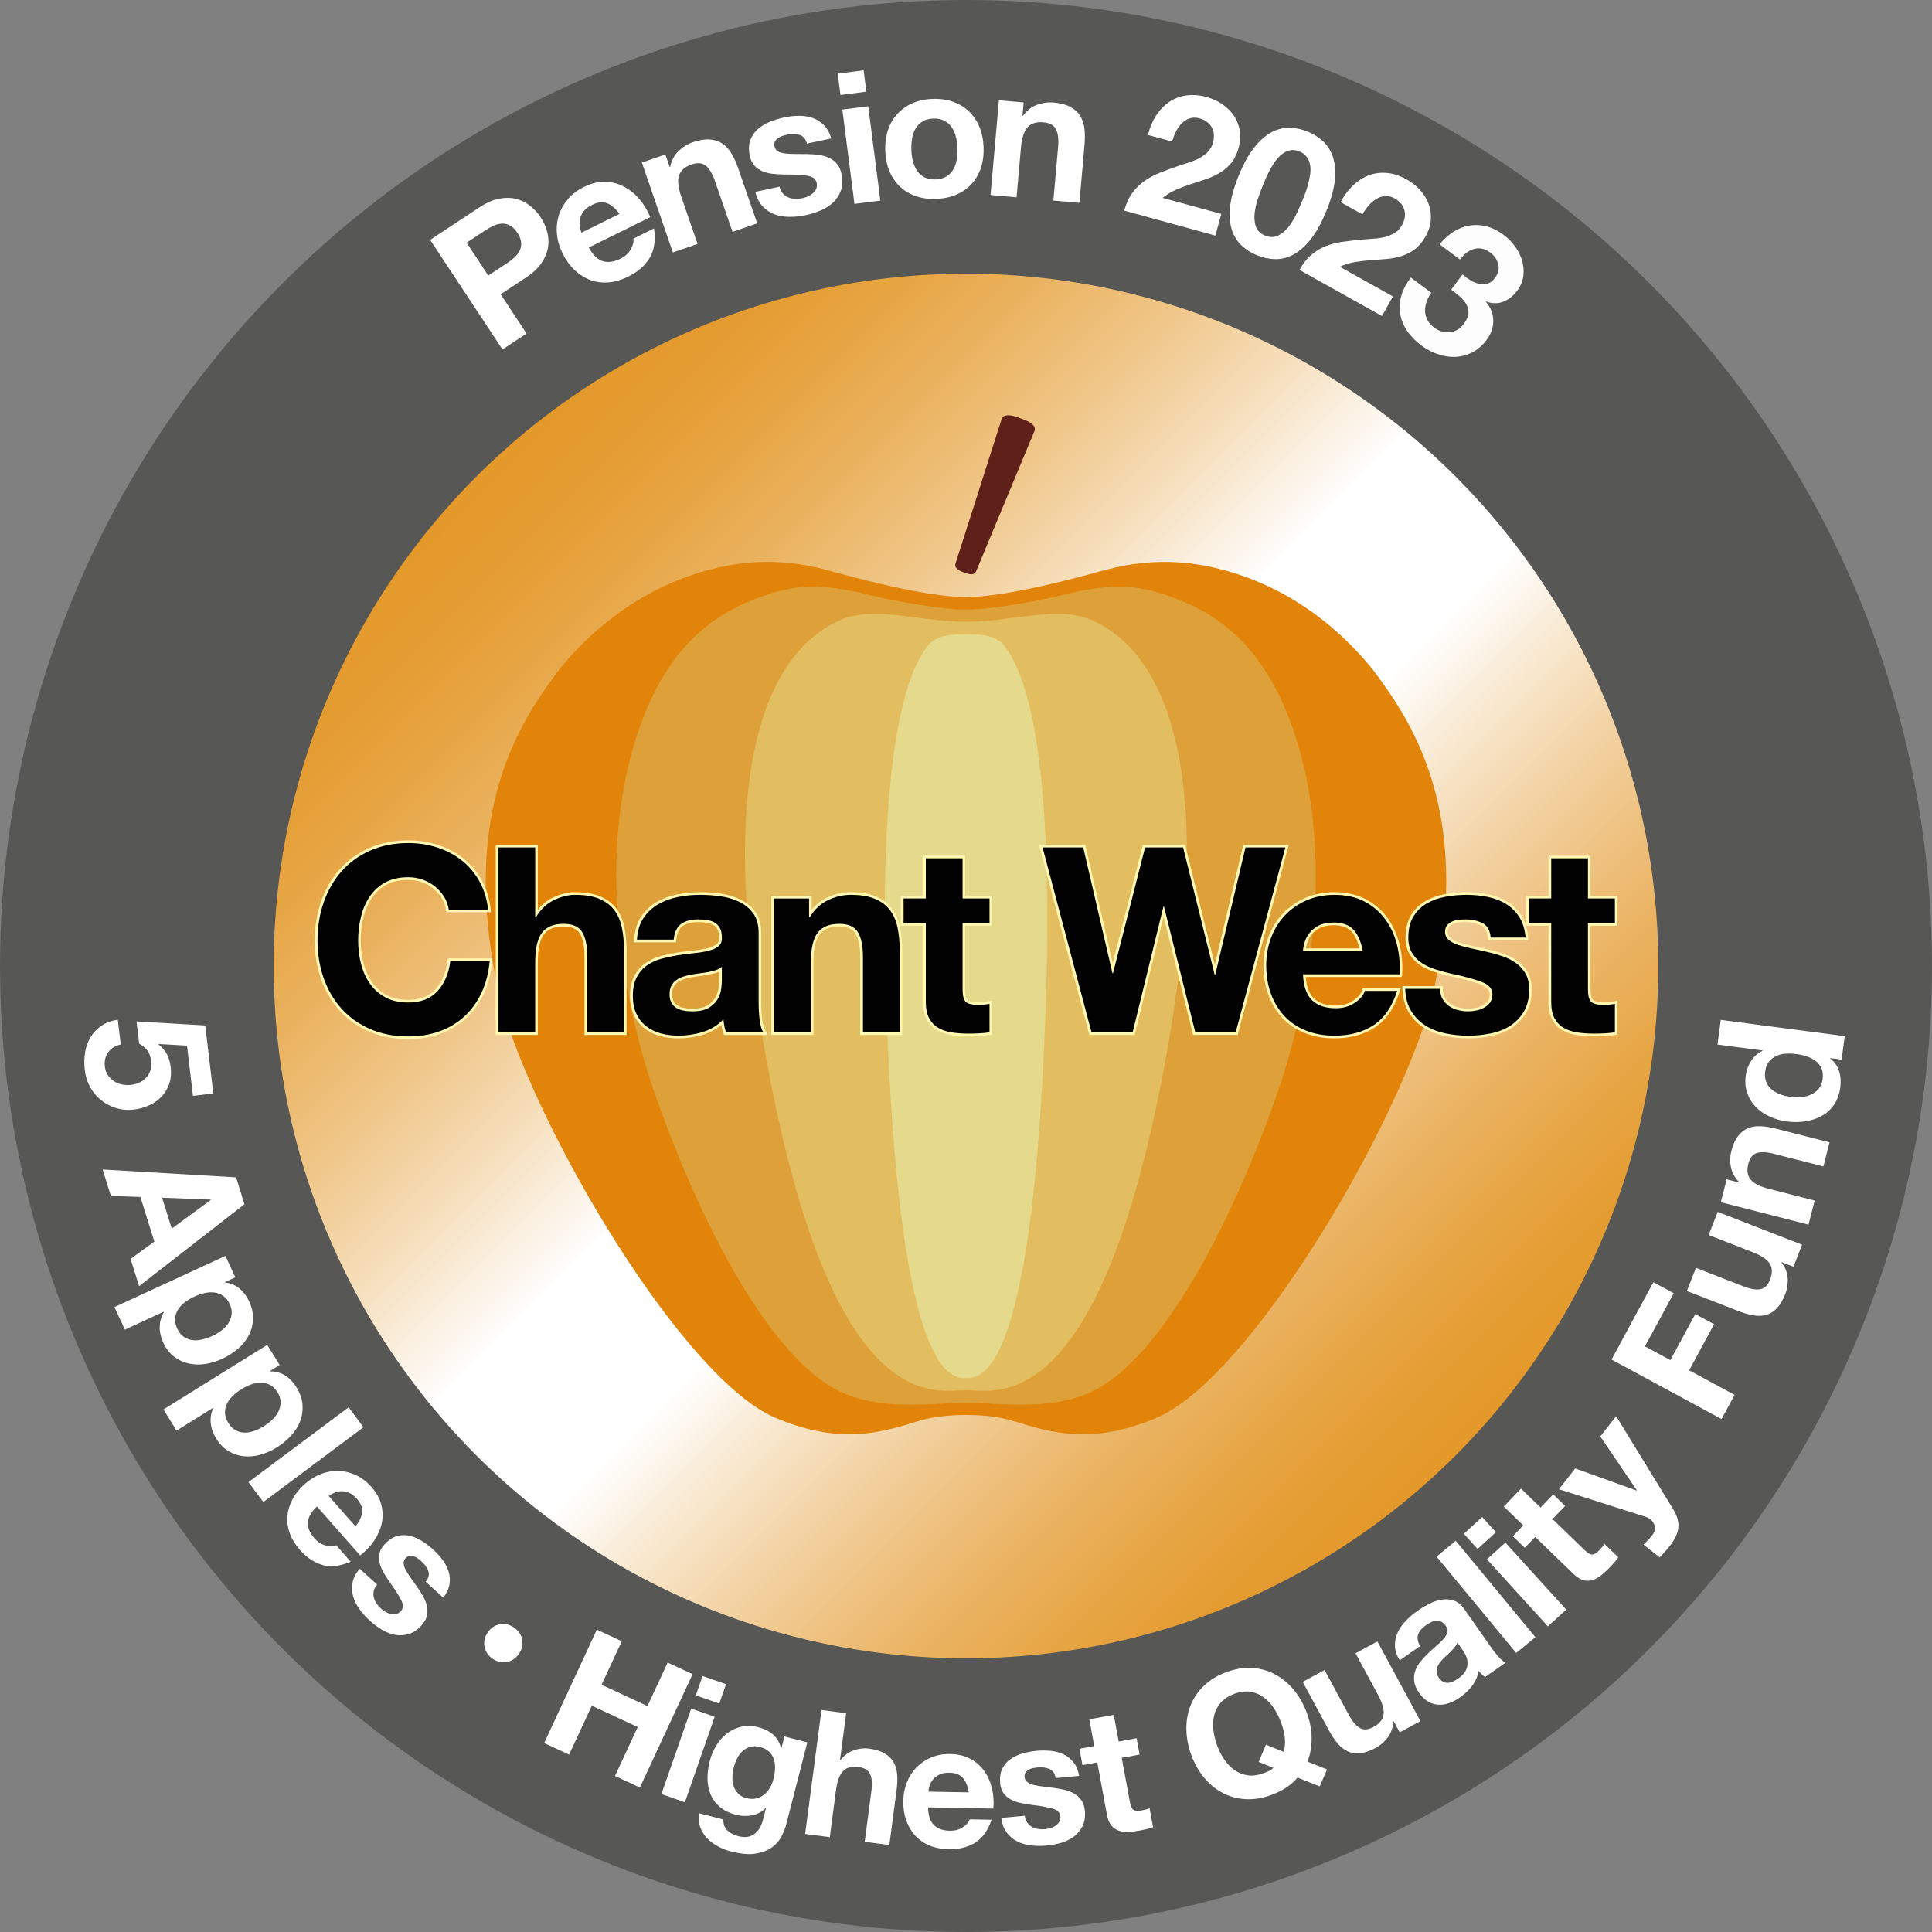 <?xml version="1.0" encoding="UTF-8"?><svg id="a" xmlns="http://www.w3.org/2000/svg" width="72.408mm" height="72.408mm" xmlns:xlink="http://www.w3.org/1999/xlink" viewBox="0 0 205.252 205.252"><rect x="0" y="0" width="205.252" height="205.252" fill="#808080" stroke="none"/><defs><linearGradient id="b" x1="50.62" y1="50.62" x2="154.632" y2="154.632" gradientUnits="userSpaceOnUse"><stop offset="0" stop-color="#e4992a"/><stop offset=".047" stop-color="#e49b30"/><stop offset=".111" stop-color="#e7a441"/><stop offset=".184" stop-color="#eab25e"/><stop offset=".266" stop-color="#efc586"/><stop offset=".353" stop-color="#f6deba"/><stop offset=".444" stop-color="#fefbf8"/><stop offset=".453" stop-color="#fff"/><stop offset=".568" stop-color="#fff"/><stop offset=".639" stop-color="#f8e7cd"/><stop offset=".732" stop-color="#f1cb94"/><stop offset=".817" stop-color="#ebb566"/><stop offset=".893" stop-color="#e7a645"/><stop offset=".956" stop-color="#e49c31"/><stop offset=".999" stop-color="#e4992a"/></linearGradient></defs><circle cx="102.626" cy="102.626" r="102.626" style="fill:#575756;"/><circle cx="102.626" cy="102.626" r="73.548" style="fill:url(#b);"/><path d="m102.626,63.438c-4.459-.04-11.69-2.041-14.692-2.855-3.033-.822-6.989-1.368-11.707-.272-6.065,1.408-11.949,4.85-16.801,10.796-4.852,6.416-10.753,16.159-6.17,35.564,4.044,14.084,19.446,39.827,29.084,43.935,6.264,2.67,10.486,1.835,14.422.609,1.282-.399,2.803-.89,5.864-.89h0c3.061,0,4.582.491,5.864.891,3.937,1.227,8.158,2.061,14.422-.609,9.637-4.108,25.04-29.851,29.084-43.935,4.583-19.405-1.317-29.148-6.17-35.564-4.852-5.947-10.736-9.388-16.801-10.796-4.718-1.095-8.674-.549-11.707.272-3.002.813-10.233,2.814-14.692,2.854" style="fill:#e18409;"/><path d="m136.37,74.917c-3.384-7.728-8.454-10.403-12.854-11.822-3.97-1.281-6.626-.689-9.224-.221-2.659.714-8.405,1.86-11.666,1.89h0c-3.261-.03-9.008-1.177-11.666-1.891-2.598-.468-5.254-1.059-9.224.221-4.401,1.42-9.47,4.095-12.854,11.822-3.384,7.727-5.621,20.998.09,39.532,5.241,15.581,12.534,28.802,19.295,32.864,4.709,2.829,10.951,1.703,14.358,1.703h0c3.408,0,9.65,1.126,14.359-1.703,6.762-4.062,14.055-17.283,19.295-32.864,5.711-18.534,3.474-31.805.09-39.532Z" style="fill:#dea139;"/><path d="m102.626,147.694c3.174,0,13.812,3.151,20.847-33.257,7.158-37.045-1.991-46.139-7.436-48.538-3.684-1.623-8.378.156-13.412.156h0c-5.034,0-9.728-1.78-13.412-.156-5.445,2.4-14.594,11.494-7.436,48.538,7.035,36.408,17.674,33.257,20.847,33.257" style="fill:#e3be61;"/><path d="m102.433,60.83h0c-.774-.283-1.077-.549-.899-1.038l4.886-15.292c.179-.489.879-.462,1.653-.179l.685.25c.774.283,1.327.713,1.149,1.202l-6.169,14.824c-.179.489-.531.516-1.305.233Z" style="fill:#60201a;"/><path d="m102.626,146.414c1.534,0,6.421-.115,8.148-32.215,1.897-35.273-2.2-43.032-3.989-45.485-1.003-1.375-2.878-1.32-4.159-1.32h0c-1.281,0-3.156-.055-4.159,1.32-1.789,2.452-5.886,10.212-3.989,45.485,1.727,32.1,6.614,32.216,8.148,32.216" style="fill:#e5d98b;"/><g><path d="m19.867,111.082l-2.999-.168-.033.041c.399.314.701.666.903,1.055.202.388.334.841.396,1.358.076.64.026,1.221-.149,1.741s-.44.973-.794,1.358c-.354.386-.788.699-1.303.942-.515.241-1.074.398-1.677.471-.665.078-1.299.022-1.903-.168s-1.141-.479-1.611-.867-.854-.857-1.151-1.409-.477-1.155-.542-1.809c-.075-.629-.063-1.239.036-1.831.098-.593.293-1.131.585-1.615s.678-.89,1.158-1.215c.479-.326,1.057-.535,1.733-.628l.312,2.624c-.584.132-1.029.409-1.334.833-.306.423-.423.931-.353,1.521.041.345.148.647.323.908.174.26.387.472.637.636s.533.28.847.35c.314.068.631.084.952.046.333-.039.641-.126.925-.26.284-.134.525-.312.723-.535.198-.224.343-.479.434-.764.091-.285.115-.607.073-.964-.056-.469-.184-.84-.385-1.116-.201-.275-.496-.521-.884-.738l-.281-2.364,7.301.426.857,7.224-2.162.257-.634-5.34Z" style="fill:#fff;"/><path d="m25.974,127.938l-11.199,8.702-.904-2.895,2.524-1.841-1.481-4.742-3.134-.112-.876-2.806,14.177.835.893,2.858Zm-7.729,2.59l4.154-3.052-.011-.035-5.168-.198,1.026,3.285Z" style="fill:#fff;"/><path d="m25,135.701l-1.115.515.016.034c.608.074,1.123.287,1.545.64.421.352.757.798,1.007,1.338.317.688.46,1.338.43,1.953-.031.615-.185,1.185-.461,1.709-.278.523-.665.996-1.16,1.416-.496.42-1.054.773-1.673,1.059-.585.271-1.185.451-1.798.543s-1.203.073-1.767-.056c-.565-.128-1.082-.375-1.55-.739-.468-.364-.851-.867-1.147-1.51-.25-.54-.37-1.089-.36-1.646s.16-1.082.453-1.572l-.016-.033-4.139,1.909-1.106-2.398,11.792-5.44,1.052,2.28Zm-5.488,6.312c.28.192.584.312.913.357.329.047.678.025,1.047-.062.369-.089.728-.213,1.077-.374s.676-.356.98-.585c.304-.229.549-.489.736-.78.187-.291.3-.607.342-.947.041-.34-.027-.701-.203-1.084-.182-.395-.416-.687-.701-.875-.285-.189-.595-.307-.93-.35-.334-.044-.686-.021-1.055.066-.369.088-.734.216-1.094.382-.35.161-.676.356-.98.585-.304.229-.545.484-.723.765-.178.279-.284.592-.317.935s.039.706.216,1.089c.182.395.412.688.692.879Z" style="fill:#fff;"/><path d="m29.714,145.013l-1.042.648.02.032c.613-.002,1.15.146,1.612.442s.851.698,1.165,1.204c.4.642.623,1.271.669,1.885.046.613-.036,1.197-.246,1.752-.21.555-.536,1.071-.976,1.55-.44.478-.95.897-1.529,1.258-.548.341-1.12.595-1.717.762-.598.167-1.185.222-1.761.164s-1.12-.238-1.63-.542c-.51-.304-.952-.755-1.325-1.355-.314-.506-.502-1.035-.562-1.59-.06-.554.025-1.093.255-1.615l-.02-.032-3.87,2.408-1.396-2.243,11.026-6.86,1.327,2.133Zm-4.663,6.944c.301.155.618.236.95.241.332.005.675-.059,1.031-.192.355-.133.696-.301,1.022-.504.326-.203.626-.438.9-.703.273-.265.484-.553.634-.865.149-.312.223-.639.222-.981-.001-.343-.113-.693-.336-1.051-.229-.369-.498-.629-.804-.781-.307-.153-.629-.23-.966-.232-.337-.002-.684.064-1.039.197-.355.134-.702.305-1.039.515-.327.203-.626.438-.9.702-.273.265-.481.548-.623.848-.142.3-.208.623-.198.967.01.345.126.696.349,1.054.229.369.495.631.796.787Z" style="fill:#fff;"/><path d="m38.618,151.627l-10.644,7.947-1.581-2.117,10.644-7.947,1.581,2.117Z" style="fill:#fff;"/><path d="m32.705,161.757c-.026.552.207,1.107.699,1.666.352.399.755.656,1.21.769.454.112.822.103,1.103-.029l1.537,1.745c-1.112.483-2.108.601-2.988.352-.881-.25-1.682-.784-2.403-1.603-.5-.568-.86-1.16-1.081-1.775-.22-.616-.302-1.23-.246-1.842.056-.611.241-1.208.555-1.79.313-.583.75-1.119,1.309-1.611.54-.476,1.12-.83,1.741-1.062.621-.233,1.245-.337,1.872-.31.626.026,1.236.179,1.83.459.593.278,1.131.693,1.615,1.242.541.614.894,1.254,1.058,1.919.164.665.175,1.321.034,1.967-.142.646-.412,1.259-.809,1.84-.397.581-.892,1.1-1.482,1.554l-4.587-5.208c-.618.594-.939,1.167-.966,1.719Zm5.771-1.104c.051-.467-.136-.942-.562-1.427-.279-.316-.564-.532-.855-.647s-.572-.166-.84-.152c-.269.014-.515.073-.736.178-.222.104-.407.214-.555.327l2.84,3.226c.421-.536.657-1.037.708-1.504Z" style="fill:#fff;"/><path d="m39.709,169.004c-.05.23-.05.456,0,.678.051.222.145.437.282.645.137.209.303.4.496.575.138.125.297.24.478.346.181.104.365.179.551.223s.373.046.56.006c.187-.04.359-.147.518-.322.267-.294.271-.691.014-1.192-.258-.501-.669-1.142-1.234-1.922-.227-.322-.436-.65-.628-.983s-.329-.666-.412-1.001c-.083-.334-.09-.667-.022-.999.066-.333.242-.655.525-.968.417-.46.848-.755,1.293-.887s.893-.149,1.341-.054c.448.097.887.277,1.317.542.43.264.838.57,1.224.921.386.35.727.726,1.024,1.128.296.402.508.82.635,1.253.126.433.153.88.079,1.34-.074.46-.292.928-.656,1.402l-1.861-1.687c.313-.402.402-.786.266-1.152-.137-.367-.379-.708-.729-1.024-.11-.101-.236-.202-.377-.305s-.286-.179-.433-.229c-.147-.05-.297-.064-.45-.044-.153.021-.296.104-.429.252-.158.174-.223.375-.194.602.029.228.115.469.26.726.145.256.325.532.542.829.216.297.433.603.651.916.227.323.434.653.622.99.188.338.319.678.393,1.021.074.343.073.686-.002,1.027-.076.342-.263.679-.563,1.009-.425.469-.875.776-1.351.923s-.953.179-1.431.097c-.478-.082-.948-.261-1.409-.536-.461-.276-.895-.598-1.299-.964-.414-.375-.781-.782-1.101-1.224-.32-.44-.547-.897-.68-1.369-.133-.472-.154-.956-.064-1.452.089-.496.342-.991.756-1.486l1.861,1.687c-.192.212-.312.433-.363.664Z" style="fill:#fff;"/><path d="m55.133,175.695c-.321.473-.746.761-1.275.865-.529.105-1.035-.006-1.517-.334-.482-.328-.771-.757-.868-1.288-.097-.53.016-1.032.337-1.504.328-.481.754-.772,1.28-.872.525-.101,1.029.014,1.511.342s.772.755.873,1.28c.1.525-.014,1.029-.342,1.511Z" style="fill:#fff;"/><path d="m66.055,174.363l-2.148,4.623,4.876,2.266,2.148-4.624,2.649,1.231-5.597,12.047-2.649-1.23,2.415-5.197-4.876-2.266-2.414,5.197-2.649-1.23,5.597-12.048,2.649,1.231Z" style="fill:#fff;"/><path d="m75.927,182.387l-3.164,9.083-2.495-.869,3.164-9.083,2.495.869Zm-2.005-2.274l.716-2.056,2.495.869-.716,2.056-2.495-.869Z" style="fill:#fff;"/><path d="m83.043,195.067c-.226.454-.561.845-1.003,1.173-.443.328-1.02.554-1.731.679-.711.124-1.601.049-2.67-.227-.457-.117-.907-.294-1.352-.53-.445-.236-.832-.524-1.161-.865s-.573-.733-.734-1.179c-.161-.444-.191-.936-.091-1.474l2.541.654c-.003.511.145.904.445,1.181.301.275.679.472,1.136.59.721.186,1.301.104,1.743-.243.441-.348.741-.854.899-1.517l.315-1.226-.036-.009c-.403.421-.89.684-1.46.786-.571.103-1.139.082-1.703-.063-.697-.18-1.266-.457-1.707-.833-.441-.376-.769-.819-.983-1.329-.215-.51-.324-1.069-.327-1.679s.077-1.231.241-1.868c.155-.601.391-1.158.709-1.672.317-.514.7-.94,1.146-1.28.446-.34.951-.572,1.514-.696.563-.124,1.169-.103,1.818.064.613.158,1.121.41,1.524.758.404.347.692.831.866,1.452l.036.009.32-1.243,2.432.626-2.244,8.721c-.096.372-.257.785-.482,1.24Zm-2.707-4.001c.313-.073.591-.207.833-.4.242-.194.447-.433.616-.716s.297-.593.383-.929c.099-.385.156-.758.172-1.118.016-.361-.026-.695-.126-1.003s-.268-.574-.504-.802-.564-.396-.984-.503c-.36-.093-.688-.101-.984-.023-.295.078-.562.218-.799.419-.237.202-.437.451-.596.75-.16.298-.285.621-.375.97-.086.336-.139.678-.158,1.025s.019.674.113.979c.094.307.252.577.473.813.221.236.529.405.926.508.36.093.697.103,1.011.029Z" style="fill:#fff;"/><path d="m89.895,182.013l-.655,4.961.055.008c.405-.51.882-.856,1.432-1.04s1.071-.244,1.562-.179c.701.093,1.263.264,1.687.514.423.25.742.561.956.933.213.372.34.809.381,1.308.04.5.021,1.045-.056,1.635l-.774,5.865-2.619-.346.71-5.386c.104-.787.059-1.391-.136-1.81-.195-.42-.606-.672-1.233-.754-.713-.095-1.258.05-1.633.432-.376.382-.628,1.059-.756,2.03l-.66,4.998-2.619-.345,1.738-13.17,2.619.346Z" style="fill:#fff;"/><path d="m99.213,193.887c.39.392.957.594,1.701.607.533.009.994-.116,1.384-.376.389-.26.63-.537.722-.834l2.325.042c-.393,1.146-.978,1.961-1.755,2.443-.778.482-1.713.714-2.804.694-.757-.014-1.437-.146-2.04-.399-.604-.252-1.112-.605-1.525-1.06-.414-.454-.73-.993-.948-1.617-.219-.624-.321-1.309-.308-2.053.013-.719.143-1.387.389-2.002.247-.616.591-1.146,1.033-1.592.442-.444.966-.792,1.572-1.042.606-.249,1.275-.368,2.007-.354.818.015,1.529.186,2.13.512.603.327,1.094.762,1.475,1.302.382.54.652,1.152.814,1.838.161.686.211,1.399.147,2.143l-6.938-.124c.022.856.228,1.48.618,1.872Zm3.076-5.007c-.311-.353-.788-.535-1.433-.546-.422-.008-.773.058-1.055.194-.281.138-.508.311-.679.519-.171.208-.293.43-.366.663-.072.235-.117.445-.132.631l4.297.076c-.112-.672-.323-1.184-.633-1.537Z" style="fill:#fff;"/><path d="m109.116,193.617c.136.193.303.346.5.458.197.113.419.189.666.229.246.04.499.047.759.023.186-.018.378-.057.577-.119.2-.062.379-.146.537-.255s.286-.244.383-.409c.097-.164.135-.364.113-.599-.037-.396-.327-.667-.87-.816s-1.293-.279-2.25-.391c-.391-.051-.774-.118-1.149-.202-.375-.083-.713-.208-1.015-.373-.303-.165-.553-.385-.753-.659-.199-.273-.318-.621-.357-1.041-.057-.617.017-1.135.221-1.553.204-.417.493-.759.868-1.023.374-.265.804-.467,1.289-.605.485-.138.987-.231,1.506-.279.52-.048,1.026-.045,1.524.009.496.055.947.181,1.352.38s.752.481,1.041.848c.289.365.485.843.59,1.431l-2.501.231c-.084-.503-.308-.828-.669-.976-.363-.146-.778-.199-1.248-.155-.148.014-.308.037-.479.072-.171.034-.324.089-.461.164s-.248.175-.336.302c-.089.127-.123.288-.104.486.021.234.125.418.312.55.187.133.424.232.71.299.286.067.612.121.978.162.364.041.736.088,1.115.14.391.052.773.122,1.149.212s.715.224,1.019.4c.303.178.555.41.755.696.201.287.322.652.363,1.097.059.63-.02,1.17-.233,1.619-.214.45-.513.823-.896,1.12-.383.297-.833.522-1.348.676-.516.153-1.045.255-1.588.306-.556.051-1.104.046-1.646-.017-.542-.062-1.031-.203-1.469-.425-.438-.221-.81-.532-1.114-.934s-.499-.922-.583-1.562l2.501-.231c.026.285.107.523.243.716Z" style="fill:#fff;"/><path d="m120.75,184.661l.321,1.738-1.902.352.867,4.684c.081.438.209.718.382.837.174.12.479.139.919.058.146-.027.285-.06.417-.097.132-.036.257-.078.374-.126l.373,2.013c-.213.077-.452.146-.719.209-.266.062-.526.116-.783.163-.402.075-.789.118-1.158.13-.37.012-.707-.036-1.011-.145-.304-.107-.562-.293-.774-.557-.213-.263-.363-.633-.451-1.108l-1.033-5.579-1.573.291-.321-1.738,1.573-.291-.525-2.836,2.598-.48.525,2.836,1.902-.353Z" style="fill:#fff;"/><path d="m137.851,188.848c-.649.782-1.566,1.395-2.753,1.834-.953.354-1.872.507-2.757.458s-1.696-.268-2.436-.654c-.739-.388-1.394-.922-1.964-1.604s-1.023-1.476-1.36-2.383c-.345-.93-.525-1.846-.542-2.745-.017-.9.127-1.744.43-2.531.304-.787.773-1.49,1.41-2.11s1.432-1.106,2.386-1.461c.965-.357,1.888-.508,2.769-.451s1.693.284,2.437.684c.743.398,1.402.945,1.978,1.638.574.693,1.034,1.505,1.379,2.436.337.906.51,1.802.52,2.685.011.882-.137,1.717-.439,2.504l2.076.838-.781,1.798-2.351-.934Zm-1.469-2.729c.115-.4.157-.859.124-1.376-.032-.517-.172-1.106-.418-1.77-.203-.547-.46-1.053-.772-1.52-.312-.467-.676-.851-1.092-1.152-.417-.302-.884-.492-1.402-.571-.52-.079-1.087-.004-1.703.225s-1.096.542-1.438.939-.572.847-.691,1.346-.145,1.027-.077,1.583c.067.557.202,1.106.404,1.652.193.522.443,1.007.748,1.455.306.448.664.819,1.078,1.115.414.295.88.481,1.399.56.518.079,1.085.004,1.702-.226.29-.107.508-.199.651-.276.143-.077.272-.173.389-.288l-1.563-.63.769-1.833,1.893.767Z" style="fill:#fff;"/><path d="m148.698,184.041l-.637-1.179-.05.026c-.028.65-.219,1.212-.57,1.684-.351.472-.771.841-1.263,1.106-.622.336-1.177.53-1.663.582s-.926-.011-1.317-.187c-.391-.177-.75-.455-1.075-.836-.326-.381-.631-.833-.914-1.356l-2.813-5.204,2.323-1.257,2.584,4.778c.378.698.769,1.16,1.173,1.386s.885.188,1.44-.112c.633-.343.989-.778,1.069-1.309.08-.529-.112-1.226-.579-2.087l-2.398-4.436,2.324-1.257,4.575,8.461-2.209,1.195Z" style="fill:#fff;"/><path d="m148.701,176.387c-.326-.528-.494-1.039-.506-1.531-.012-.491.084-.96.287-1.405.202-.445.489-.862.861-1.251.371-.389.774-.736,1.211-1.043.396-.277.817-.53,1.263-.76.445-.229.893-.38,1.342-.452s.882-.039,1.298.102c.416.14.791.448,1.126.926l2.873,4.098c.249.355.508.682.776.978.269.297.511.491.726.582l-2.193,1.538c-.126-.094-.246-.194-.36-.304s-.224-.227-.326-.352c-.096.598-.328,1.132-.695,1.602s-.795.875-1.282,1.217c-.376.264-.759.464-1.147.6-.389.137-.773.194-1.152.172s-.74-.132-1.084-.331c-.343-.198-.657-.5-.942-.907-.313-.446-.492-.87-.538-1.27s-.004-.773.123-1.12c.128-.348.322-.676.581-.986.26-.311.534-.605.823-.885.289-.278.581-.543.874-.794.294-.251.541-.493.742-.725.201-.232.332-.456.392-.673.061-.216.007-.433-.159-.649-.164-.233-.332-.392-.504-.476-.173-.084-.349-.119-.529-.106s-.363.065-.549.157c-.185.093-.374.206-.567.342-.427.299-.697.625-.813.979-.115.354-.044.759.215,1.213l-2.163,1.517Zm6.118-1.903c-.035.146-.104.289-.21.431-.104.142-.226.283-.361.424-.137.142-.283.282-.441.424-.159.142-.313.288-.465.439-.142.145-.272.297-.395.458s-.211.326-.268.494c-.056.168-.073.344-.052.525s.104.374.246.577c.135.193.284.331.448.413.163.082.333.118.508.109.176-.01.355-.056.539-.14.184-.083.362-.186.535-.307.426-.299.706-.602.841-.907.134-.306.187-.598.16-.874-.027-.276-.1-.524-.217-.745-.117-.222-.218-.393-.304-.515l-.565-.808Z" style="fill:#fff;"/><path d="m154.652,163.688l8.463,10.239-2.036,1.683-8.463-10.239,2.036-1.683Z" style="fill:#fff;"/><path d="m156.972,164.556l-1.463-1.611,1.956-1.775,1.463,1.611-1.956,1.775Zm2.957-.674l6.467,7.12-1.956,1.776-6.467-7.12,1.956-1.776Z" style="fill:#fff;"/><path d="m165.008,158.761l1.271,1.229-1.345,1.391,3.426,3.311c.32.31.587.463.797.46.211-.004.471-.166.781-.487.104-.107.198-.214.284-.321.086-.106.163-.213.231-.319l1.472,1.422c-.129.187-.283.383-.464.587-.181.205-.361.401-.543.589-.284.294-.573.554-.868.777-.294.225-.597.381-.906.47s-.628.088-.954-.003-.663-.305-1.011-.641l-4.081-3.943-1.111,1.15-1.271-1.229,1.112-1.15-2.074-2.004,1.836-1.899,2.074,2.004,1.345-1.392Z" style="fill:#fff;"/><path d="m178.309,162.257c-.051.607-.354,1.267-.913,1.979-.169.215-.343.421-.521.619-.18.198-.363.397-.551.597l-1.713-1.343c.172-.18.349-.365.529-.555.18-.189.346-.391.496-.604.186-.296.236-.583.154-.86-.082-.276-.235-.503-.46-.68-.165-.13-.345-.223-.537-.279l-9.179-2.917,1.733-2.211,6.526,2.351.022-.029-3.886-5.719,1.688-2.151,6.027,9.832c.438.706.633,1.363.583,1.97Z" style="fill:#fff;"/><path d="m175.654,136.222l2.16,1.169-3.056,5.646,2.7,1.461,2.647-4.893,1.996,1.081-2.647,4.892,4.826,2.612-1.39,2.569-11.683-6.323,4.445-8.214Z" style="fill:#fff;"/><path d="m190.538,134.573l-1.248-.485-.021.052c.399.515.617,1.065.655,1.652.037.587-.045,1.141-.247,1.66-.256.659-.553,1.166-.891,1.521s-.712.591-1.125.71c-.412.119-.865.14-1.36.06-.495-.079-1.02-.227-1.574-.442l-5.515-2.146.958-2.462,5.063,1.97c.739.288,1.337.387,1.791.297.453-.089.795-.429,1.024-1.019.261-.67.25-1.233-.031-1.688-.282-.456-.88-.861-1.793-1.217l-4.699-1.828.958-2.462,8.965,3.487-.911,2.341Z" style="fill:#fff;"/><path d="m183.435,125.288l1.298.332.014-.054c-.458-.463-.744-.984-.858-1.564-.114-.579-.102-1.14.036-1.681.175-.685.412-1.223.71-1.613.299-.391.646-.671,1.04-.839.396-.168.843-.242,1.344-.223s1.04.103,1.616.25l5.732,1.465-.654,2.56-5.264-1.345c-.769-.197-1.373-.224-1.813-.08-.439.144-.738.521-.895,1.135-.179.697-.1,1.255.234,1.673.335.419.978.749,1.927.992l4.885,1.248-.654,2.56-9.319-2.382.622-2.434Z" style="fill:#fff;"/><path d="m194.429,112.446c.476.375.795.827.957,1.354.162.528.203,1.105.12,1.732-.093.714-.313,1.322-.661,1.827s-.781.901-1.301,1.19c-.52.288-1.099.481-1.736.579-.639.098-1.29.103-1.954.016-.639-.084-1.245-.254-1.818-.511-.573-.256-1.064-.59-1.474-1-.409-.409-.717-.897-.925-1.462-.207-.565-.265-1.198-.173-1.899.074-.565.265-1.088.571-1.567.307-.479.713-.835,1.219-1.069l.005-.036-4.796-.629.343-2.62,13.172,1.728-.327,2.49-1.217-.16-.005.037Zm-4.728-.507c-.373.025-.709.11-1.009.252-.301.143-.555.344-.765.604-.209.261-.342.605-.398,1.036s-.018.805.116,1.122c.133.318.329.585.589.8.26.216.565.387.918.515.353.127.726.217,1.118.269.369.048.744.054,1.124.016.38-.037.728-.133,1.041-.285.314-.153.58-.362.796-.628.216-.266.351-.602.404-1.007.056-.431.018-.802-.117-1.113-.134-.312-.335-.572-.601-.782-.267-.21-.58-.376-.939-.499-.358-.122-.735-.209-1.129-.26-.394-.052-.776-.064-1.148-.038Z" style="fill:#fff;"/></g><g><g><path d="m43.375,110.392c-1.537,0-2.939-.271-4.169-.807-1.232-.536-2.288-1.286-3.137-2.229-.847-.939-1.504-2.059-1.954-3.326-.449-1.26-.677-2.638-.677-4.095,0-1.493.228-2.898.676-4.178.449-1.284,1.106-2.422,1.953-3.381.849-.962,1.905-1.726,3.137-2.271,1.232-.546,2.636-.822,4.17-.822,1.105,0,2.166.162,3.154.481.989.319,1.888.793,2.672,1.407.786.616,1.444,1.389,1.956,2.298.511.909.837,1.963.97,3.132l.036.315h-4.743l-.036-.241c-.067-.455-.221-.877-.456-1.253-.238-.383-.541-.725-.9-1.017-.359-.29-.771-.52-1.224-.682-.455-.162-.937-.245-1.431-.245-.918,0-1.705.178-2.337.529-.636.351-1.158.829-1.552,1.421-.401.602-.697,1.297-.881,2.067-.187.783-.281,1.603-.281,2.438,0,.797.094,1.584.281,2.338.184.745.479,1.422.88,2.012.396.585.918,1.06,1.553,1.41.632.351,1.418.528,2.337.528,1.25,0,2.193-.366,2.885-1.118.698-.759,1.132-1.778,1.289-3.033l.031-.248h4.74l-.028.309c-.111,1.254-.406,2.404-.876,3.421-.473,1.021-1.106,1.902-1.88,2.619-.775.719-1.696,1.275-2.735,1.653-1.036.376-2.188.566-3.425.566Zm0-20.542c-1.455,0-2.781.261-3.941.773-1.157.512-2.146,1.228-2.941,2.128-.797.904-1.417,1.979-1.842,3.193-.428,1.219-.644,2.562-.644,3.99,0,1.392.216,2.706.644,3.905.425,1.196,1.044,2.252,1.841,3.137.794.883,1.784,1.585,2.942,2.089s2.484.76,3.942.76c1.17,0,2.257-.18,3.231-.533.968-.352,1.824-.868,2.543-1.536.72-.666,1.309-1.488,1.751-2.441.404-.873.671-1.855.795-2.925h-3.619c-.197,1.262-.667,2.304-1.399,3.099-.793.863-1.905,1.301-3.302,1.301-1.017,0-1.896-.201-2.612-.599-.713-.395-1.302-.929-1.748-1.588-.438-.646-.761-1.384-.961-2.193-.197-.8-.297-1.632-.297-2.475,0-.879.1-1.743.297-2.568.2-.837.523-1.594.961-2.251.445-.668,1.034-1.207,1.749-1.603.717-.398,1.596-.6,2.612-.6.56,0,1.105.094,1.622.278.513.184.98.444,1.39.774.408.332.752.721,1.024,1.156.233.376.398.788.491,1.229h3.621c-.144-.968-.432-1.842-.86-2.604-.475-.843-1.084-1.56-1.812-2.128-.732-.573-1.572-1.016-2.498-1.315-.931-.301-1.934-.454-2.979-.454Z" style="fill:#fff7b2;"/><path d="m66.566,109.952h-4.472v-8.312c0-1.113-.17-1.945-.506-2.475-.313-.495-.874-.735-1.713-.735-.979,0-1.66.273-2.083.836-.438.579-.659,1.571-.659,2.95v7.736h-4.472v-20.201h4.472v6.896c.444-.551.97-.978,1.572-1.272.807-.393,1.607-.592,2.379-.592,1.079,0,1.982.151,2.682.449.712.303,1.283.729,1.695,1.271.409.536.699,1.193.863,1.955.159.742.24,1.572.24,2.466v9.028Zm-3.904-.566h3.337v-8.462c0-.854-.076-1.644-.227-2.347-.146-.679-.402-1.262-.76-1.73-.352-.461-.845-.829-1.466-1.093-.63-.269-1.458-.404-2.46-.404-.686,0-1.402.181-2.131.535-.716.351-1.315.92-1.778,1.692l-.083.138h-.527v-7.397h-3.337v19.068h3.337v-7.17c0-1.525.253-2.603.773-3.292.53-.704,1.383-1.061,2.536-1.061,1.035,0,1.772.336,2.191.998.4.63.595,1.539.595,2.778v7.746Z" style="fill:#fff7b2;"/><path d="m72.057,110.31c-.7,0-1.364-.087-1.974-.259-.621-.174-1.172-.45-1.639-.819-.472-.374-.847-.853-1.112-1.423-.264-.567-.398-1.246-.398-2.018,0-.852.155-1.568.461-2.129.302-.558.702-1.012,1.187-1.349.476-.329,1.023-.579,1.628-.742.588-.158,1.185-.285,1.776-.378.574-.09,1.162-.164,1.749-.222.554-.054,1.049-.135,1.472-.24.396-.099.71-.242.934-.425.185-.152.268-.378.254-.689,0-.385-.058-.676-.17-.879-.114-.205-.261-.359-.449-.473-.196-.117-.43-.197-.695-.238-.29-.043-.604-.065-.933-.065-.704,0-1.257.147-1.644.438-.372.279-.594.767-.659,1.45l-.024.256h-4.463l.018-.3c.058-.963.305-1.777.735-2.422.424-.639.974-1.158,1.632-1.545.648-.381,1.385-.656,2.191-.818,1.512-.301,3.044-.3,4.618-.085.759.105,1.463.313,2.093.618.643.312,1.178.752,1.59,1.309.42.571.633,1.327.633,2.245v7.397c0,.632.036,1.24.108,1.808.067.542.183.947.344,1.205l.272.434h-4.676l-.065-.192c-.079-.233-.142-.472-.188-.71-.011-.057-.021-.113-.031-.17-.561.472-1.2.818-1.905,1.033-.868.263-1.765.396-2.667.396Zm2.09-12.914c.356,0,.699.023,1.018.071.339.053.642.157.901.312.272.164.492.394.653.684.162.292.242.665.242,1.142.022.482-.133.87-.461,1.14-.288.237-.677.418-1.156.538-.45.111-.973.197-1.554.254-.576.057-1.154.13-1.716.218-.571.089-1.149.212-1.716.364-.542.147-1.031.369-1.453.661-.411.286-.751.674-1.012,1.153-.26.478-.392,1.103-.392,1.858,0,.688.116,1.286.344,1.778.229.489.548.899.95,1.217.408.323.893.565,1.441.72,1.293.363,2.887.301,4.323-.136.793-.241,1.493-.67,2.08-1.273l.437-.45.049.625c.018.228.048.449.092.668.03.151.066.3.109.446h3.306c-.099-.274-.171-.606-.22-1.003-.075-.59-.113-1.222-.113-1.877v-7.397c0-.795-.175-1.437-.522-1.908-.356-.482-.821-.864-1.38-1.136-.576-.278-1.223-.469-1.923-.565-1.509-.207-2.979-.21-4.429.079-.743.148-1.421.401-2.015.75-.584.343-1.071.804-1.447,1.371-.33.493-.536,1.111-.616,1.841h3.346c.112-.719.398-1.254.851-1.593.487-.366,1.155-.552,1.984-.552Zm-.632,10.329c-.33,0-.653-.029-.961-.088-.325-.061-.616-.17-.867-.326-.263-.165-.473-.391-.623-.671-.149-.275-.226-.617-.226-1.014,0-.414.077-.765.227-1.042.147-.274.346-.505.59-.685.233-.172.51-.312.823-.412.298-.097.602-.174.901-.229.32-.057.637-.103.955-.14.304-.036.595-.081.872-.136.271-.052.528-.118.764-.196.209-.069.384-.166.519-.286l.472-.419v2.088c0,.229-.023.528-.071.914-.05.401-.187.802-.405,1.19-.226.4-.574.745-1.035,1.025-.471.287-1.104.426-1.935.426Zm2.878-4.497c-.077.036-.159.068-.244.097-.26.086-.541.158-.834.215-.29.057-.595.104-.914.142-.308.037-.614.081-.92.135-.272.051-.552.122-.828.211-.254.082-.477.193-.66.329-.177.13-.321.298-.428.497-.105.195-.158.455-.158.773,0,.301.053.552.158.744.105.197.244.347.424.46.189.118.416.202.671.25.274.052.562.078.856.078.714,0,1.266-.116,1.64-.344.377-.229.659-.505.836-.819.182-.324.295-.654.336-.981.044-.357.066-.643.066-.845v-.941Z" style="fill:#fff7b2;"/><path d="m95.853,109.952h-4.472v-8.312c0-1.113-.17-1.945-.506-2.475-.313-.495-.874-.735-1.713-.735-.979,0-1.66.273-2.083.836-.438.579-.659,1.571-.659,2.95v7.736h-4.472v-14.783h4.279v1.481c.448-.554.984-.981,1.602-1.276.824-.393,1.68-.591,2.542-.591,1.079,0,1.982.151,2.682.449.712.303,1.283.729,1.695,1.271.409.536.699,1.193.863,1.955.159.742.24,1.572.24,2.466v9.028Zm-3.904-.566h3.337v-8.462c0-.854-.076-1.644-.227-2.347-.146-.679-.402-1.262-.76-1.73-.352-.461-.845-.829-1.466-1.093-.63-.269-1.458-.404-2.46-.404-.777,0-1.551.181-2.298.536-.733.351-1.34.92-1.803,1.691l-.083.138h-.527v-1.979h-3.145v13.65h3.337v-7.17c0-1.525.253-2.603.773-3.292.53-.704,1.383-1.061,2.536-1.061,1.035,0,1.772.336,2.191.998.4.63.595,1.539.595,2.778v7.746Z" style="fill:#fff7b2;"/><path d="m102.831,110.09c-.613,0-1.205-.043-1.762-.127-.573-.088-1.088-.262-1.529-.517-.457-.264-.821-.644-1.083-1.128-.26-.479-.392-1.107-.392-1.867v-8.104h-2.366v-3.178h2.366v-4.264h4.471v4.264h2.86v3.178h-2.86v6.757c0,.76.155,1.027.247,1.12.093.092.361.247,1.12.247.211,0,.413-.009.606-.026.191-.018.373-.043.547-.079l.34-.068v3.612l-.237.039c-.336.056-.717.094-1.133.113-.407.019-.807.028-1.195.028Zm-6.564-12.31h2.365v8.671c0,.664.109,1.202.323,1.598.215.396.499.693.868.907.38.219.828.369,1.332.446.87.132,1.833.14,2.846.093.297-.014.575-.037.829-.07v-2.446c-.088.012-.177.021-.268.03-.211.02-.431.028-.659.028-.744,0-1.241-.135-1.521-.412-.278-.278-.413-.776-.413-1.521v-7.323h2.86v-2.045h-2.86v-4.264h-3.338v4.264h-2.365v2.045Z" style="fill:#fff7b2;"/><path d="m131.483,109.952h-4.729l-3.131-12.578-3.08,12.578h-4.812l-.057-.211-5.292-19.99h4.912l2.921,12.563,3.205-12.563h4.484l3.156,12.725,3.026-12.725h4.829l-.097.356-5.336,19.845Zm-4.286-.566h3.851l5.128-19.068h-3.642l-3.218,13.529h-.445l-.108-.215-3.302-13.314h-3.6l-3.41,13.365h-.446l-.105-.219-3.057-13.146h-3.725l5.048,19.068h3.932l3.272-13.365h.444l.109.215,3.273,13.15Z" style="fill:#fff7b2;"/><path d="m141.77,110.31c-1.149,0-2.202-.187-3.13-.556-.934-.371-1.735-.908-2.384-1.596-.647-.686-1.153-1.514-1.503-2.461-.35-.941-.526-1.993-.526-3.124,0-1.094.182-2.126.541-3.069.359-.948.879-1.78,1.545-2.475.664-.694,1.468-1.248,2.389-1.646.92-.398,1.952-.601,3.068-.601,1.251,0,2.358.246,3.293.733.934.485,1.712,1.147,2.312,1.968.596.812,1.032,1.752,1.297,2.792.264,1.032.358,2.126.284,3.251l-.018.265h-10.222c.086,1.033.374,1.794.858,2.263.529.514,1.314.773,2.333.773.725,0,1.355-.183,1.874-.542.51-.354.824-.723.934-1.098l.061-.203h4.039l-.12.37c-.569,1.763-1.46,3.044-2.646,3.809-1.177.76-2.616,1.146-4.278,1.146Zm0-14.96c-1.038,0-1.995.187-2.844.554-.851.368-1.592.879-2.204,1.519-.613.639-1.092,1.407-1.425,2.283-.334.879-.504,1.844-.504,2.868,0,1.063.165,2.049.491,2.927.324.876.789,1.64,1.384,2.27.592.627,1.325,1.117,2.181,1.457.861.343,1.844.517,2.921.517,1.552,0,2.888-.355,3.971-1.056.991-.639,1.76-1.692,2.287-3.136h-2.842c-.184.427-.547.829-1.082,1.201-.614.426-1.354.642-2.196.642-1.171,0-2.089-.313-2.728-.932-.637-.617-.99-1.607-1.049-2.941l-.013-.296h10.285c.041-.972-.054-1.916-.281-2.809-.247-.97-.652-1.844-1.205-2.598-.549-.749-1.261-1.354-2.116-1.801-.853-.443-1.873-.669-3.031-.669Zm3.338,5.968h-6.996l.02-.303c.021-.293.084-.628.189-.994.11-.381.303-.747.572-1.088.274-.343.639-.632,1.084-.859.451-.231,1.018-.348,1.683-.348,1.03,0,1.818.29,2.341.861h0c.5.552.852,1.357,1.044,2.396l.062.335Zm-6.375-.566h5.686c-.18-.77-.461-1.368-.836-1.781h0c-.411-.449-1.058-.678-1.923-.678-.574,0-1.054.097-1.425.286-.373.19-.675.429-.897.707-.224.282-.383.583-.472.893-.06.204-.104.396-.133.573Z" style="fill:#fff7b2;"/><path d="m155.961,110.31c-.84,0-1.674-.085-2.479-.254-.818-.171-1.558-.461-2.196-.861-.647-.407-1.187-.95-1.603-1.616-.419-.672-.65-1.52-.688-2.519l-.011-.294h4.289v.283c0,.369.075.688.224.944h0c.153.269.347.481.591.652.244.172.532.301.855.384.568.145,1.17.185,1.852.038.271-.057.522-.149.746-.273.209-.115.386-.272.525-.467.13-.18.195-.415.195-.701,0-.169,0-.684-.985-1.054-.76-.287-1.842-.579-3.218-.868-.588-.134-1.156-.288-1.692-.462-.563-.181-1.073-.424-1.515-.722-.456-.308-.827-.698-1.104-1.163-.281-.472-.424-1.053-.424-1.726,0-.965.194-1.772.577-2.403.381-.624.891-1.125,1.517-1.486.612-.354,1.309-.605,2.068-.748,1.507-.281,3.131-.283,4.606.014.754.154,1.437.416,2.029.778.603.37,1.108.867,1.506,1.476.4.616.643,1.396.719,2.319l.025.307h-4.284l-.02-.263c-.047-.652-.276-1.076-.7-1.296-.621-.322-1.371-.436-2.368-.327-.226.023-.434.077-.618.157-.172.075-.313.18-.433.321-.103.121-.154.295-.154.519,0,.268.091.471.286.637.228.195.533.357.909.483.404.135.87.256,1.384.362.534.11,1.077.23,1.63.358.57.13,1.14.29,1.69.476.564.191,1.074.449,1.518.767.453.325.822.734,1.099,1.218.28.49.422,1.097.422,1.804,0,.982-.203,1.822-.603,2.496-.397.669-.924,1.215-1.563,1.621-.632.402-1.363.688-2.173.85-.794.159-1.612.239-2.434.239Zm-6.382-4.978c.063.771.26,1.424.585,1.945.37.593.849,1.076,1.423,1.437.582.364,1.259.63,2.011.787,1.519.316,3.153.321,4.686.013.741-.147,1.407-.407,1.979-.771.564-.358,1.029-.84,1.38-1.432.348-.585.524-1.327.524-2.207,0-.607-.117-1.119-.348-1.522-.235-.412-.551-.761-.937-1.038-.397-.284-.858-.517-1.369-.69-.532-.18-1.083-.334-1.636-.46-.549-.128-1.088-.246-1.617-.356-.536-.11-1.023-.237-1.449-.38-.446-.148-.815-.348-1.098-.59-.321-.273-.484-.633-.484-1.067,0-.361.097-.659.288-.885.173-.206.389-.366.639-.475.237-.104.501-.172.784-.202,1.129-.121,1.968.015,2.69.388.54.281.867.783.976,1.496h3.144c-.092-.694-.292-1.281-.596-1.75-.352-.538-.798-.976-1.327-1.302-.536-.327-1.157-.565-1.847-.706-1.403-.283-2.954-.278-4.389-.013-.697.131-1.333.36-1.89.682-.542.314-.984.748-1.315,1.291-.328.54-.495,1.249-.495,2.108,0,.569.116,1.053.345,1.436.233.393.547.723.933.982.397.269.859.488,1.372.653.521.168,1.072.318,1.64.447,1.399.294,2.51.595,3.296.891.897.338,1.353.871,1.353,1.585,0,.407-.102.755-.302,1.032-.188.263-.428.476-.71.632-.273.151-.578.264-.904.332-.765.164-1.457.124-2.109-.044-.391-.1-.74-.258-1.041-.468-.309-.218-.563-.498-.757-.834h0c-.157-.273-.253-.59-.286-.944h-3.141Z" style="fill:#fff7b2;"/><path d="m169.27,110.09c-.613,0-1.205-.043-1.762-.127-.573-.088-1.088-.262-1.529-.517-.457-.264-.821-.644-1.083-1.128-.26-.479-.392-1.107-.392-1.867v-8.104h-2.365v-3.178h2.365v-4.264h4.471v4.264h2.86v3.178h-2.86v6.757c0,.76.155,1.027.247,1.12.093.092.361.247,1.12.247.211,0,.413-.009.606-.026.191-.018.373-.043.547-.079l.34-.068v3.612l-.237.039c-.336.056-.717.094-1.133.113-.407.019-.807.028-1.195.028Zm-6.564-12.31h2.365v8.671c0,.664.109,1.202.323,1.598.215.396.499.693.868.907.38.219.828.369,1.332.446.871.132,1.833.14,2.846.093.297-.014.575-.037.829-.07v-2.446c-.088.012-.177.021-.268.03-.211.02-.431.028-.659.028-.744,0-1.241-.135-1.521-.412-.278-.278-.413-.776-.413-1.521v-7.323h2.86v-2.045h-2.86v-4.264h-3.338v4.264h-2.365v2.045Z" style="fill:#fff7b2;"/></g><g><path d="m47.181,95.272c-.257-.412-.577-.774-.962-1.086-.386-.312-.821-.554-1.307-.729-.486-.174-.994-.261-1.526-.261-.972,0-1.797.188-2.475.564-.679.376-1.229.88-1.65,1.512-.422.633-.729,1.353-.921,2.159s-.289,1.641-.289,2.502c0,.825.097,1.627.289,2.406s.499,1.48.921,2.103c.422.624.972,1.124,1.65,1.499.678.376,1.503.563,2.475.563,1.32,0,2.352-.402,3.094-1.21.743-.807,1.196-1.87,1.361-3.189h4.18c-.109,1.229-.394,2.337-.852,3.327-.459.99-1.063,1.834-1.815,2.53-.752.697-1.632,1.229-2.64,1.595-1.009.366-2.118.55-3.328.55-1.503,0-2.855-.261-4.056-.783-1.201-.522-2.214-1.242-3.039-2.159-.825-.916-1.458-1.993-1.897-3.231-.44-1.237-.66-2.571-.66-4,0-1.467.22-2.828.66-4.084.439-1.255,1.072-2.351,1.897-3.286s1.838-1.668,3.039-2.2c1.2-.531,2.553-.797,4.056-.797,1.082,0,2.104.156,3.066.468s1.824.766,2.585,1.361c.761.596,1.389,1.334,1.884,2.214s.807,1.889.936,3.025h-4.181c-.073-.495-.238-.949-.495-1.361Z" style="fill:#010101;"/><path d="m56.861,90.034v7.397h.083c.495-.825,1.127-1.425,1.897-1.801.77-.375,1.521-.564,2.255-.564,1.045,0,1.901.142,2.571.426.669.285,1.196.679,1.581,1.183.385.504.655,1.118.812,1.842.155.725.233,1.526.233,2.406v8.745h-3.904v-8.03c0-1.173-.184-2.049-.551-2.626-.366-.578-1.018-.866-1.952-.866-1.063,0-1.834.316-2.31.949-.478.632-.716,1.673-.716,3.121v7.453h-3.904v-19.635h3.904Z" style="fill:#010101;"/><path d="m67.669,99.824c.055-.917.284-1.677.688-2.282.402-.605.916-1.091,1.54-1.458.623-.367,1.324-.628,2.104-.784s1.562-.234,2.352-.234c.715,0,1.438.051,2.172.151.733.101,1.402.298,2.008.591.604.293,1.1.701,1.485,1.224.385.522.577,1.215.577,2.076v7.397c0,.643.036,1.256.11,1.843.072.587.201,1.027.385,1.32h-3.96c-.074-.221-.134-.444-.179-.674-.046-.229-.078-.463-.097-.701-.623.642-1.356,1.091-2.2,1.348-.843.256-1.705.385-2.585.385-.678,0-1.311-.083-1.897-.248s-1.1-.421-1.54-.77c-.439-.348-.783-.788-1.031-1.32-.247-.531-.371-1.164-.371-1.897,0-.807.142-1.471.427-1.993.283-.522.65-.939,1.1-1.251.449-.312.963-.545,1.54-.701s1.159-.279,1.746-.371,1.164-.165,1.732-.22,1.072-.138,1.513-.248.788-.27,1.045-.481.376-.518.357-.921c0-.421-.068-.756-.206-1.004s-.321-.44-.55-.578c-.229-.137-.495-.229-.798-.275-.303-.045-.628-.069-.977-.069-.77,0-1.375.165-1.814.495-.44.33-.697.88-.771,1.65h-3.904Zm9.02,2.888c-.165.147-.371.261-.618.344-.248.083-.514.151-.798.206-.284.055-.582.101-.894.138-.312.037-.624.083-.936.138-.293.055-.582.128-.866.22-.284.092-.531.215-.742.372-.211.155-.381.353-.509.591-.129.238-.192.541-.192.907,0,.349.063.643.192.88.128.239.303.427.522.564.22.137.477.233.77.288.294.056.596.083.908.083.77,0,1.365-.128,1.787-.385s.733-.564.936-.922c.201-.357.325-.719.371-1.086.045-.366.068-.66.068-.88v-1.458Z" style="fill:#010101;"/><path d="m85.956,95.452v1.98h.083c.495-.825,1.137-1.425,1.925-1.801.788-.375,1.595-.564,2.42-.564,1.045,0,1.901.142,2.571.426.669.285,1.196.679,1.581,1.183.385.504.655,1.118.812,1.842.155.725.233,1.526.233,2.406v8.745h-3.904v-8.03c0-1.173-.184-2.049-.551-2.626-.366-.578-1.018-.866-1.952-.866-1.063,0-1.834.316-2.31.949-.478.632-.716,1.673-.716,3.121v7.453h-3.904v-14.217h3.712Z" style="fill:#010101;"/><path d="m105.124,95.452v2.612h-2.86v7.04c0,.66.11,1.101.33,1.32.221.22.66.33,1.32.33.22,0,.431-.009.633-.027.201-.019.394-.046.577-.083v3.025c-.33.055-.697.091-1.1.109-.403.019-.798.028-1.183.028-.605,0-1.179-.042-1.719-.124-.541-.083-1.018-.243-1.431-.481-.412-.238-.737-.577-.976-1.018-.238-.439-.357-1.018-.357-1.732v-8.387h-2.365v-2.612h2.365v-4.263h3.904v4.263h2.86Z" style="fill:#010101;"/><path d="m126.986,109.669l-3.327-13.365h-.056l-3.272,13.365h-4.372l-5.198-19.635h4.318l3.107,13.365h.055l3.41-13.365h4.042l3.355,13.53h.055l3.218-13.53h4.235l-5.28,19.635h-4.29Z" style="fill:#010101;"/><path d="m139.388,106.259c.587.568,1.43.853,2.53.853.788,0,1.466-.197,2.035-.592.567-.394.916-.811,1.045-1.251h3.438c-.551,1.705-1.394,2.925-2.53,3.657-1.137.734-2.512,1.101-4.125,1.101-1.118,0-2.127-.179-3.025-.536s-1.659-.866-2.282-1.526-1.105-1.448-1.443-2.365c-.34-.916-.509-1.925-.509-3.025,0-1.063.174-2.053.522-2.97.348-.917.843-1.709,1.484-2.379.642-.669,1.407-1.196,2.297-1.581.889-.385,1.874-.578,2.956-.578,1.21,0,2.264.234,3.162.701.898.468,1.637,1.096,2.214,1.884.578.789.994,1.687,1.251,2.695s.349,2.062.275,3.162h-10.258c.056,1.265.376,2.182.963,2.75Zm4.414-7.48c-.468-.513-1.179-.77-2.132-.77-.623,0-1.141.106-1.554.316-.412.211-.742.472-.99.784-.247.312-.422.642-.522.99s-.16.66-.179.935h6.353c-.184-.99-.509-1.742-.976-2.255Z" style="fill:#010101;"/><path d="m153.262,106.135c.174.303.398.55.674.743.274.192.591.334.948.426s.729.138,1.114.138c.274,0,.563-.032.866-.097.302-.063.577-.165.825-.303.247-.137.453-.32.618-.55.165-.229.248-.518.248-.866,0-.586-.391-1.026-1.169-1.319-.779-.294-1.866-.587-3.259-.88-.568-.128-1.123-.279-1.664-.454-.541-.174-1.022-.403-1.443-.688-.422-.284-.762-.642-1.018-1.072-.257-.431-.385-.958-.385-1.582,0-.917.179-1.668.536-2.255.357-.586.829-1.049,1.416-1.389s1.246-.578,1.979-.715c.733-.137,1.485-.206,2.256-.206s1.517.074,2.241.22c.724.147,1.37.394,1.938.742.568.349,1.04.812,1.416,1.389.376.578.601,1.307.674,2.187h-3.713c-.055-.751-.339-1.26-.853-1.526-.513-.266-1.118-.399-1.814-.399-.22,0-.459.014-.715.042-.257.027-.491.087-.701.179-.211.092-.39.225-.536.399-.147.174-.221.408-.221.701,0,.349.128.632.386.853.256.22.591.398,1.003.536.413.138.885.261,1.417.371.531.11,1.072.229,1.622.357.568.129,1.123.285,1.664.468.54.184,1.021.426,1.443.729.422.303.761.679,1.018,1.128s.385,1.003.385,1.663c0,.936-.188,1.719-.563,2.352s-.866,1.142-1.472,1.526c-.604.385-1.297.655-2.076.811-.779.156-1.572.234-2.378.234-.825,0-1.633-.083-2.421-.248s-1.489-.439-2.104-.824c-.614-.386-1.118-.895-1.513-1.526-.395-.633-.609-1.426-.646-2.379h3.712c0,.422.087.783.262,1.086Z" style="fill:#010101;"/><path d="m171.563,95.452v2.612h-2.86v7.04c0,.66.11,1.101.33,1.32.221.22.66.33,1.32.33.22,0,.431-.009.633-.027.201-.019.394-.046.577-.083v3.025c-.33.055-.697.091-1.1.109-.403.019-.798.028-1.183.028-.605,0-1.179-.042-1.719-.124-.541-.083-1.018-.243-1.431-.481-.412-.238-.737-.577-.976-1.018-.238-.439-.357-1.018-.357-1.732v-8.387h-2.365v-2.612h2.365v-4.263h3.904v4.263h2.86Z" style="fill:#010101;"/></g></g><g><path d="m50.949,22.018c.729-.48,1.418-.783,2.069-.909.651-.125,1.251-.119,1.802.017.55.137,1.046.379,1.487.728.441.349.819.763,1.135,1.241.309.468.538.976.689,1.523s.181,1.102.09,1.661c-.091.56-.322,1.114-.693,1.663-.372.549-.921,1.064-1.649,1.545l-2.691,1.775,2.755,4.175-2.561,1.689-7.683-11.644,5.251-3.465Zm2.914,5.942c.294-.194.562-.402.805-.625.243-.223.427-.465.551-.726s.173-.547.147-.858c-.025-.311-.16-.651-.404-1.021-.244-.37-.503-.627-.779-.773-.275-.146-.558-.213-.847-.202-.289.012-.583.085-.884.221-.3.136-.597.301-.891.494l-1.99,1.313,2.303,3.49,1.989-1.312Z" style="fill:#fff;"/><path d="m64.03,27.742c.552.178,1.179.094,1.88-.252.502-.248.873-.586,1.11-1.017.238-.43.329-.805.272-1.125l2.19-1.081c.186,1.259.032,2.301-.461,3.125-.494.825-1.254,1.491-2.282,1.998-.712.352-1.411.555-2.096.61-.685.055-1.33-.03-1.934-.255-.605-.224-1.159-.575-1.664-1.053-.504-.477-.93-1.066-1.275-1.767-.334-.677-.535-1.362-.601-2.056-.066-.693,0-1.354.198-1.982.198-.628.52-1.205.966-1.729.445-.525,1.012-.958,1.702-1.298.771-.38,1.516-.563,2.235-.548.719.016,1.387.184,2.002.504.616.321,1.164.762,1.645,1.324.48.562.87,1.205,1.169,1.928l-6.535,3.226c.433.789.925,1.272,1.478,1.449Zm.459-6.153c-.459-.18-.993-.12-1.6.18-.397.196-.694.426-.891.69-.196.264-.325.534-.384.811s-.067.542-.021.795c.045.254.105.471.18.652l4.047-1.998c-.428-.573-.872-.95-1.331-1.13Z" style="fill:#fff;"/><path d="m70.683,16.409l.459,1.33.055-.019c.141-.669.433-1.221.875-1.656.442-.435.94-.749,1.495-.939.702-.243,1.31-.346,1.826-.31.515.036.96.178,1.336.427.375.25.699.599.972,1.049.272.45.511.971.715,1.562l2.028,5.873-2.623.905-1.862-5.393c-.272-.788-.599-1.333-.979-1.636-.38-.303-.884-.346-1.512-.129-.714.247-1.158.638-1.331,1.173-.174.536-.092,1.29.244,2.262l1.728,5.005-2.623.906-3.297-9.548,2.493-.861Z" style="fill:#fff;"/><path d="m83.159,20.55c.166.185.359.323.578.416.22.093.46.145.723.155.262.011.527-.013.794-.07.191-.041.387-.105.587-.195.201-.089.376-.2.528-.333.151-.132.268-.29.348-.474.081-.184.095-.396.043-.639-.087-.407-.423-.655-1.008-.744-.585-.088-1.383-.13-2.395-.127-.414-.005-.822-.027-1.223-.068-.402-.041-.77-.128-1.105-.264-.335-.134-.624-.333-.866-.594-.243-.261-.41-.608-.502-1.042-.136-.637-.123-1.186.038-1.646.161-.46.42-.852.778-1.175.357-.322.78-.586,1.27-.791.489-.204,1.001-.364,1.536-.478s1.065-.174,1.59-.18c.525-.005,1.011.071,1.458.228.446.158.843.409,1.19.755.347.345.611.818.792,1.419l-2.58.551c-.149-.514-.423-.825-.818-.934-.396-.108-.836-.111-1.32-.008-.153.033-.317.078-.491.135-.174.057-.328.133-.461.229s-.237.214-.313.356c-.077.143-.092.316-.049.52.052.242.183.42.394.535.21.115.47.189.777.224.307.034.653.05,1.039.047.386-.002.779,0,1.18.008.414.005.822.031,1.226.078.403.047.773.145,1.111.292.337.147.629.358.874.632s.417.64.515,1.099c.139.649.124,1.222-.043,1.717-.167.495-.433.921-.795,1.279-.363.357-.804.648-1.322.872-.519.224-1.058.396-1.618.516-.573.123-1.146.185-1.718.187-.572.002-1.1-.084-1.584-.261s-.91-.455-1.277-.836-.635-.9-.802-1.557l2.58-.551c.062.293.177.532.343.716Z" style="fill:#fff;"/><path d="m89.29,10.09l-.291-2.268,2.751-.353.291,2.268-2.752.353Zm2.951,1.197l1.286,10.019-2.752.354-1.286-10.019,2.752-.353Z" style="fill:#fff;"/><path d="m94.336,13.827c.222-.667.552-1.24.99-1.719s.971-.858,1.599-1.137,1.339-.433,2.133-.463c.793-.03,1.518.069,2.172.298s1.218.566,1.69,1.011c.474.444.847.991,1.119,1.638.272.648.425,1.375.455,2.182.031.807-.064,1.541-.287,2.201-.222.66-.552,1.23-.989,1.709-.438.48-.974.855-1.609,1.127s-1.349.423-2.143.454c-.794.031-1.515-.065-2.162-.288-.647-.223-1.208-.557-1.681-1.001s-.846-.987-1.118-1.629c-.272-.641-.424-1.365-.455-2.172-.031-.807.064-1.544.287-2.211Zm2.648,3.281c.093.381.239.721.44,1.019.2.299.46.533.78.704s.713.246,1.182.228c.469-.018.859-.124,1.171-.319.312-.194.556-.448.733-.761.177-.313.297-.663.36-1.05.063-.387.087-.782.071-1.186-.015-.403-.069-.799-.162-1.186-.094-.388-.24-.727-.44-1.02-.2-.292-.463-.526-.79-.703-.326-.176-.723-.255-1.192-.237-.469.018-.855.127-1.161.328-.305.201-.546.455-.724.761s-.297.657-.36,1.05c-.063.393-.087.792-.071,1.195s.07.796.163,1.177Z" style="fill:#fff;"/><path d="m108.75,10.888l-.124,1.401.058.005c.402-.553.894-.938,1.476-1.154.581-.216,1.164-.299,1.748-.248.739.065,1.337.22,1.793.462.455.243.804.555,1.045.936s.394.833.459,1.354c.064.522.069,1.095.015,1.718l-.547,6.188-2.764-.244.502-5.683c.073-.831,0-1.461-.225-1.893s-.666-.677-1.327-.735c-.753-.066-1.317.109-1.694.527s-.611,1.139-.701,2.164l-.467,5.274-2.764-.245.89-10.062,2.628.232Z" style="fill:#fff;"/><path d="m122.798,12.309c.378-.592.834-1.075,1.368-1.448s1.144-.612,1.826-.716c.684-.104,1.421-.047,2.213.169.603.165,1.151.417,1.646.754s.901.74,1.22,1.205c.318.465.53.989.634,1.571.104.582.068,1.193-.106,1.834-.183.666-.445,1.208-.789,1.627-.345.419-.743.766-1.196,1.04s-.944.501-1.473.681c-.528.18-1.06.355-1.592.527-.533.171-1.061.368-1.58.591-.52.222-1.005.515-1.455.878l6.237,1.706-.629,2.299-9.687-2.649c.21-.766.502-1.402.876-1.908.375-.505.812-.929,1.311-1.272s1.055-.633,1.666-.871c.612-.238,1.254-.474,1.926-.709.344-.122.708-.242,1.091-.36.384-.118.744-.265,1.084-.443.339-.177.642-.398.91-.663.268-.264.457-.597.567-.999.175-.641.126-1.191-.146-1.65s-.698-.769-1.276-.926c-.389-.106-.744-.105-1.063.002-.32.108-.603.288-.847.539s-.449.545-.616.884-.299.685-.395,1.037l-2.563-.701c.181-.761.461-1.437.839-2.029Z" style="fill:#fff;"/><path d="m133.257,15.656c.591-.736,1.2-1.271,1.83-1.604.629-.333,1.269-.493,1.918-.48s1.287.147,1.914.404c.639.262,1.193.616,1.665,1.063.472.446.817,1.011,1.038,1.692.22.681.282,1.492.186,2.431s-.396,2.023-.9,3.252c-.519,1.266-1.075,2.272-1.671,3.021-.596.748-1.211,1.288-1.846,1.619-.636.331-1.277.49-1.927.477s-1.294-.15-1.933-.412c-.627-.257-1.176-.608-1.647-1.055s-.814-1.01-1.028-1.688c-.215-.679-.271-1.494-.17-2.445.102-.951.411-2.059.93-3.325.504-1.229,1.052-2.212,1.642-2.948Zm.425,5.326c-.187.522-.313,1.047-.382,1.575s-.033,1.018.105,1.468c.139.451.468.783.985.996.53.217,1.007.215,1.428-.006.422-.221.793-.544,1.115-.968.321-.424.6-.887.834-1.39.233-.502.425-.934.573-1.296.089-.217.193-.48.313-.79.119-.31.225-.636.316-.979.091-.343.163-.69.216-1.042.052-.352.052-.686,0-1.003-.053-.317-.168-.604-.345-.859s-.439-.455-.789-.598c-.35-.144-.674-.185-.974-.125-.299.061-.575.186-.83.377s-.489.43-.704.714c-.216.285-.408.583-.577.893-.17.311-.32.618-.453.923-.132.305-.242.565-.331.783-.148.361-.315.803-.501,1.325Z" style="fill:#fff;"/><path d="m143.729,19.71c.509-.484,1.067-.844,1.676-1.079s1.256-.32,1.944-.257c.688.063,1.391.295,2.107.695.546.305,1.019.68,1.418,1.127s.698.934.896,1.462c.198.528.277,1.087.239,1.677-.039.59-.22,1.175-.543,1.755-.337.603-.723,1.066-1.157,1.391-.435.324-.904.565-1.41.723s-1.036.26-1.593.308c-.556.047-1.113.091-1.672.13-.559.039-1.117.104-1.675.195-.559.091-1.1.259-1.624.504l5.647,3.151-1.161,2.081-8.77-4.894c.387-.693.823-1.241,1.308-1.642s1.01-.708,1.577-.921c.566-.213,1.175-.362,1.826-.446.651-.084,1.331-.16,2.039-.227.363-.036.745-.065,1.146-.088.4-.023.786-.08,1.158-.171.371-.091.719-.232,1.043-.425.323-.192.586-.47.79-.834.323-.58.407-1.126.253-1.637s-.493-.913-1.017-1.205c-.353-.197-.697-.281-1.034-.252-.336.028-.653.135-.95.32-.297.185-.567.422-.811.711-.243.29-.454.594-.632.912l-2.32-1.294c.358-.695.792-1.285,1.301-1.769Z" style="fill:#fff;"/></g><path d="m156.162,29.743c.294.186.6.318.917.395.316.078.625.077.925-.001.299-.078.569-.278.811-.602.361-.484.478-.976.35-1.473-.129-.498-.401-.902-.818-1.213-.578-.431-1.156-.564-1.735-.402-.58.163-1.08.539-1.503,1.128l-2.167-1.615c.455-.565.955-1.018,1.499-1.357.545-.339,1.114-.556,1.708-.649.594-.093,1.196-.059,1.808.104s1.206.459,1.783.89c.449.335.849.737,1.197,1.207.35.47.603.973.761,1.509.157.537.204,1.082.14,1.637s-.285,1.086-.662,1.592c-.41.549-.902.936-1.478,1.161-.575.224-1.181.216-1.817-.024l-.024.033c.516.603.778,1.267.786,1.993s-.229,1.412-.711,2.058c-.441.592-.95,1.034-1.524,1.326-.576.292-1.172.45-1.79.475-.618.025-1.239-.069-1.862-.282-.623-.214-1.207-.523-1.753-.931-.632-.471-1.138-.991-1.521-1.561s-.625-1.166-.728-1.787c-.104-.621-.065-1.258.114-1.912s.52-1.305,1.021-1.954l2.166,1.615c-.215.31-.381.633-.5.972s-.173.667-.16.986c.012.319.094.627.246.925s.395.57.726.818c.514.383,1.065.547,1.655.493s1.09-.356,1.499-.905c.321-.431.483-.821.486-1.171.002-.35-.087-.671-.267-.965-.181-.294-.417-.562-.71-.806-.293-.243-.579-.469-.856-.676l1.204-1.615c.229.205.491.4.786.586Z" style="fill:#fdfdfd;"/></svg>